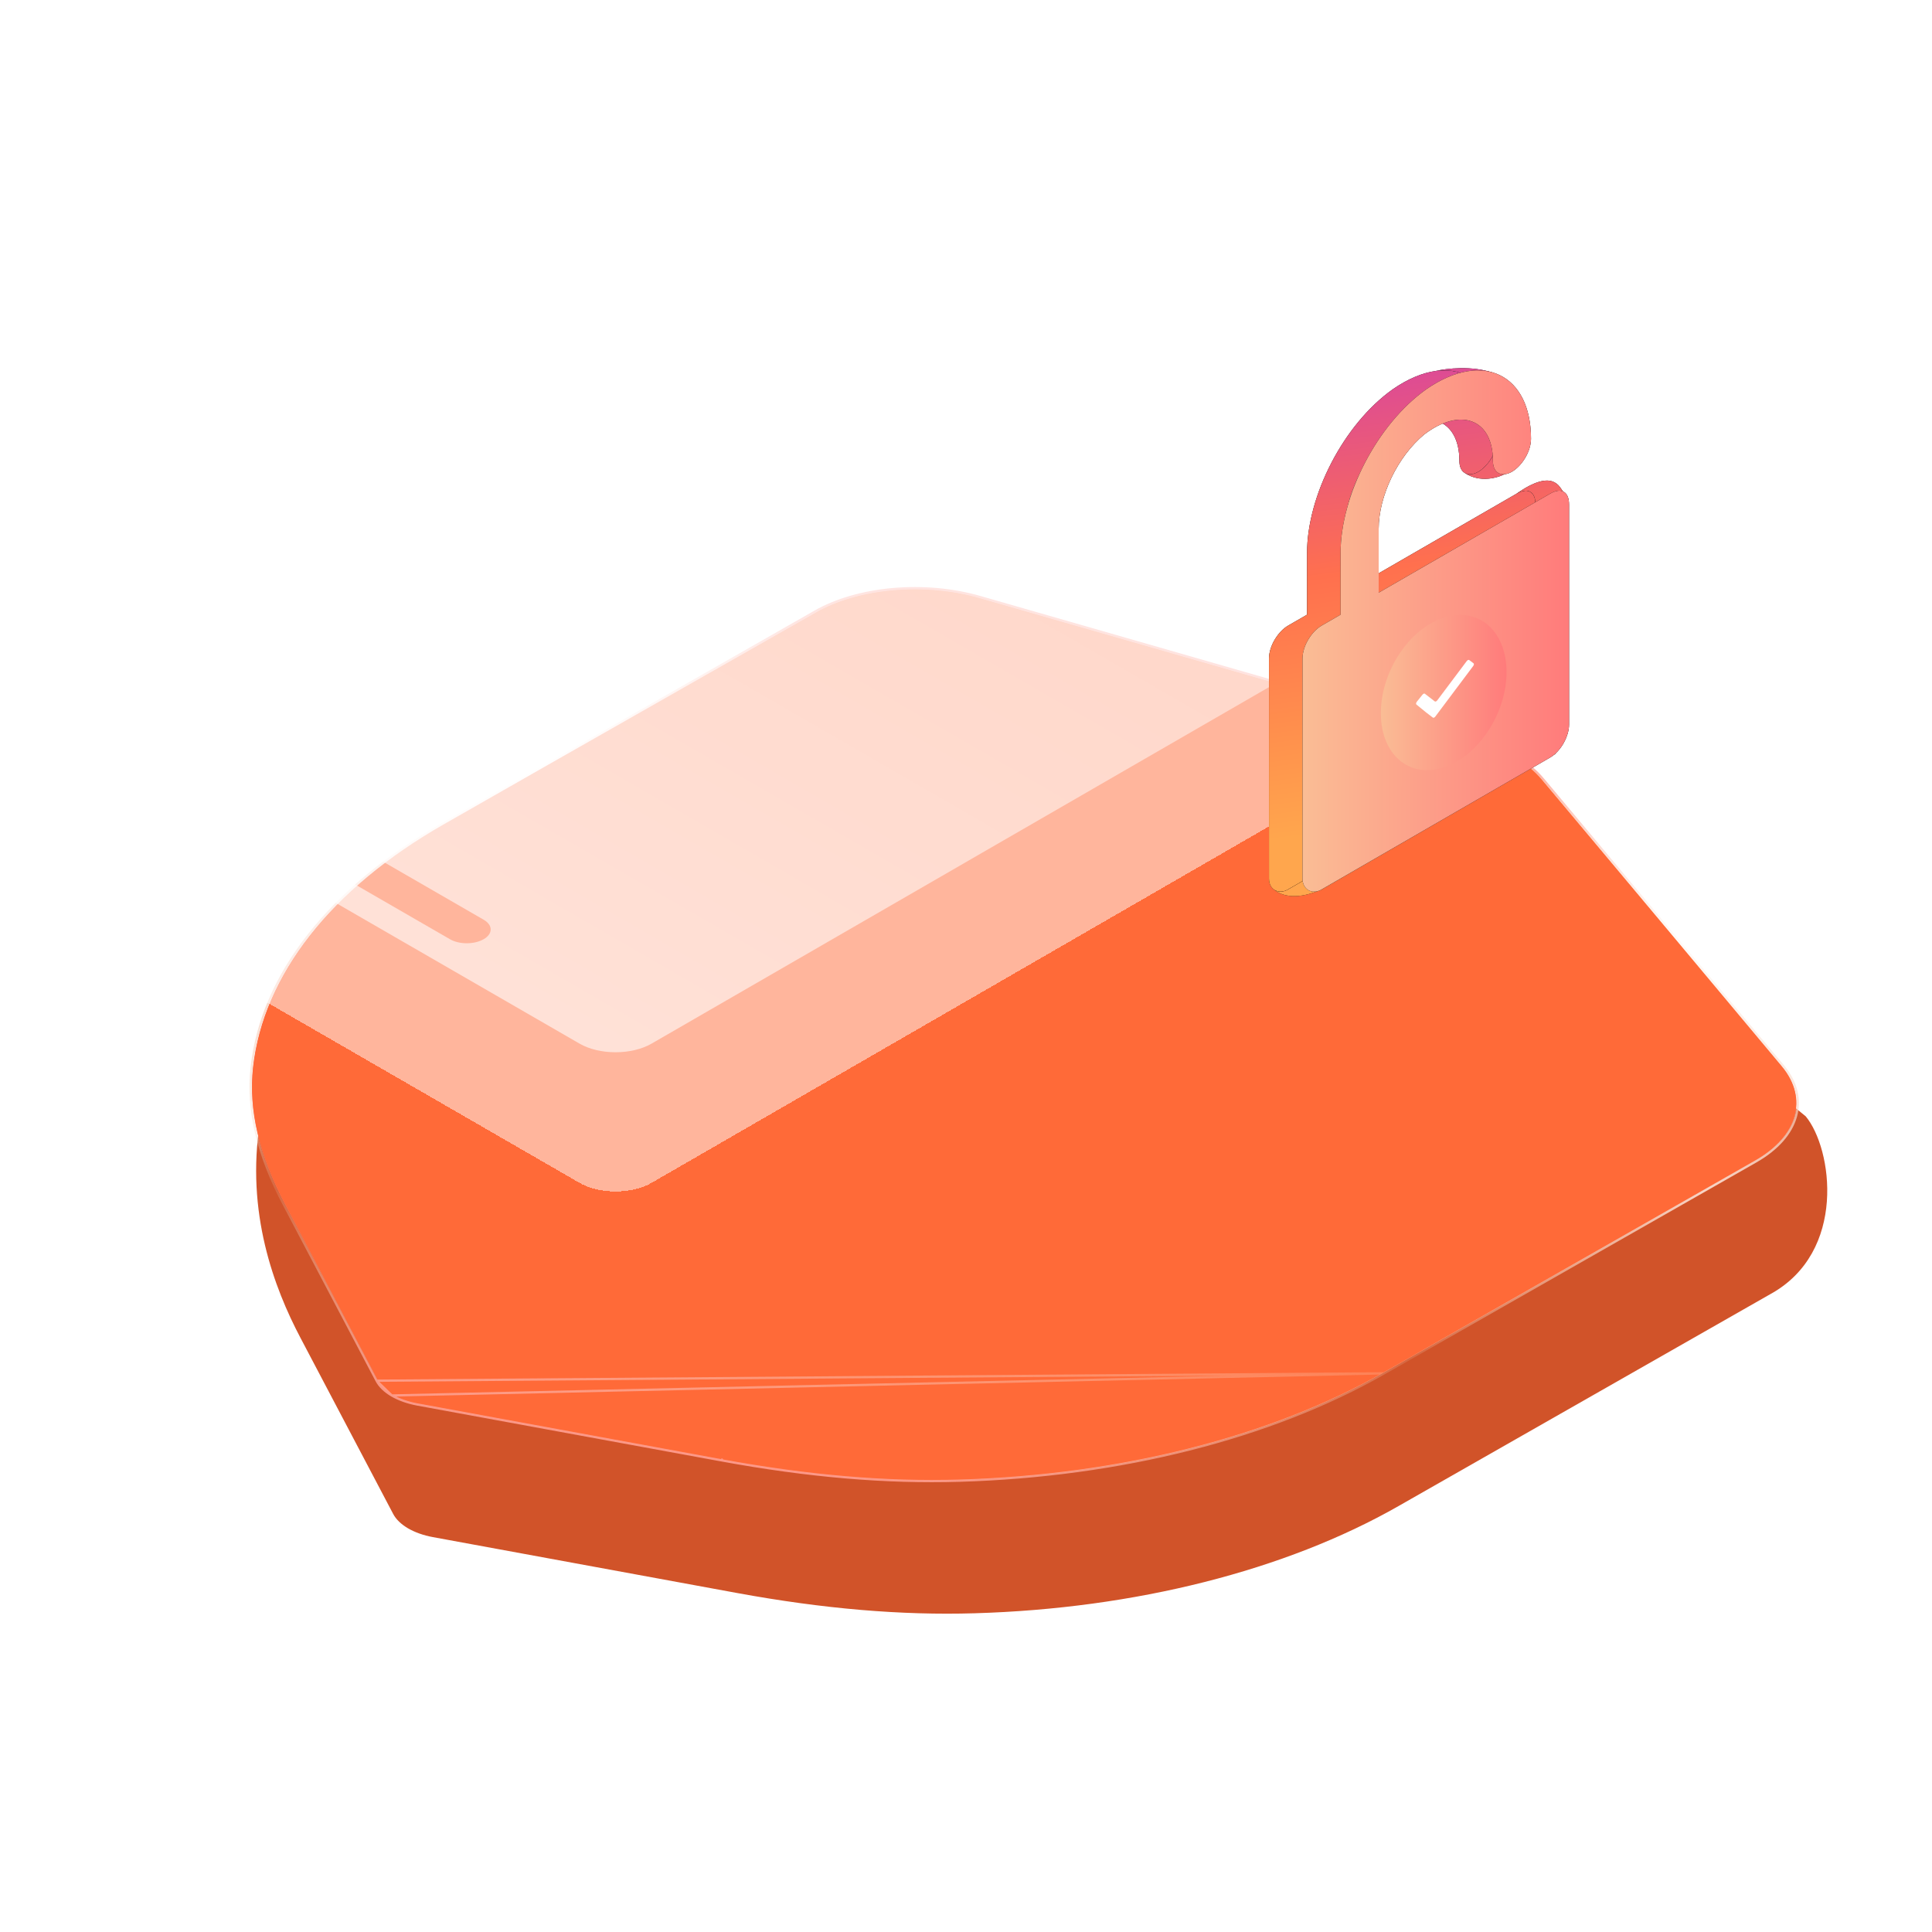 <svg width="40" height="40" viewBox="0 0 40 40" fill="none" xmlns="http://www.w3.org/2000/svg">
<g clip-path="url(#clip0_174_8418)">
<g filter="url(#filter0_b_174_8418)">
<g filter="url(#filter1_bd_174_8418)">
<path d="M8.447 30.454C8.59 30.537 8.766 30.6 8.961 30.636L15.263 31.794C17.052 32.122 18.659 32.258 20.177 32.213C23.497 32.116 26.614 31.328 28.952 29.995L36.649 25.608C38.246 24.734 37.938 22.588 37.385 21.924L32.236 17.714C31.945 17.36 31.442 17.067 30.825 16.891L20.603 13.953C19.46 13.623 18.094 13.743 17.208 14.249L9.506 18.64C7.17 19.97 5.597 20.122 5.384 22.036C5.084 23.91 5.676 25.478 6.221 26.511L8.14 30.156C8.199 30.269 8.306 30.371 8.447 30.454Z" fill="#D15329"/>
</g>
</g>
<g filter="url(#filter2_b_174_8418)">
<g filter="url(#filter3_bi_174_8418)">
<path d="M8.447 28.565C8.59 28.648 8.766 28.711 8.961 28.747L15.263 29.904C17.052 30.233 18.659 30.369 20.177 30.324C23.497 30.227 26.614 29.439 28.952 28.106L36.649 23.719C37.537 23.213 37.759 22.426 37.206 21.762L32.236 15.825C31.945 15.47 31.442 15.178 30.825 15.002L20.603 12.064C19.46 11.734 18.094 11.854 17.208 12.36L9.506 16.75C7.17 18.081 5.767 19.868 5.554 21.782C5.457 22.66 5.676 23.589 6.221 24.622L8.14 28.267C8.199 28.38 8.306 28.482 8.447 28.565Z" fill="url(#paint0_linear_174_8418)"/>
<path d="M8.447 28.565C8.59 28.648 8.766 28.711 8.961 28.747L15.263 29.904C17.052 30.233 18.659 30.369 20.177 30.324C23.497 30.227 26.614 29.439 28.952 28.106L36.649 23.719C37.537 23.213 37.759 22.426 37.206 21.762L32.236 15.825C31.945 15.47 31.442 15.178 30.825 15.002L20.603 12.064C19.46 11.734 18.094 11.854 17.208 12.36L9.506 16.75C7.17 18.081 5.767 19.868 5.554 21.782C5.457 22.66 5.676 23.589 6.221 24.622L8.14 28.267C8.199 28.38 8.306 28.482 8.447 28.565Z" fill="#FF6A38"/>
<path d="M8.427 28.577L8.427 28.577C8.573 28.661 8.752 28.726 8.953 28.763L15.254 29.92L15.263 29.904L15.254 29.92C17.046 30.249 18.656 30.386 20.178 30.341C23.506 30.243 26.629 29.454 28.972 28.118L8.427 28.577ZM8.427 28.577C8.282 28.492 8.173 28.388 8.112 28.271L8.427 28.577ZM36.669 23.731L28.972 28.118L8.112 28.271L6.193 24.627C5.647 23.593 5.428 22.662 5.526 21.781C5.739 19.863 7.145 18.072 9.485 16.739L17.188 12.348C18.083 11.837 19.463 11.716 20.616 12.049L30.838 14.986C31.461 15.164 31.968 15.46 32.262 15.818C32.262 15.818 32.263 15.818 32.263 15.818L37.232 21.755L37.232 21.755C37.791 22.425 37.567 23.219 36.669 23.731C36.669 23.731 36.669 23.731 36.669 23.731Z" stroke="url(#paint1_linear_174_8418)" stroke-width="0.047" stroke-linecap="round" stroke-linejoin="round"/>
</g>
</g>
<g filter="url(#filter4_bd_174_8418)">
<path fill-rule="evenodd" clip-rule="evenodd" d="M6.604 18.896C6.697 18.843 6.823 18.812 6.954 18.812C7.085 18.812 7.21 18.843 7.303 18.896L10.014 20.461C10.107 20.514 10.159 20.587 10.159 20.663C10.159 20.738 10.107 20.811 10.014 20.864C9.921 20.918 9.795 20.948 9.664 20.948C9.533 20.948 9.407 20.918 9.315 20.864L6.604 19.299C6.558 19.273 6.522 19.241 6.497 19.207C6.472 19.172 6.459 19.135 6.459 19.098C6.459 19.06 6.472 19.023 6.497 18.989C6.522 18.954 6.558 18.922 6.604 18.896L6.604 18.896ZM22.348 5.637L2.857 16.89C2.66 17.004 2.55 17.159 2.55 17.319C2.55 17.419 2.592 17.517 2.672 17.603C2.72 17.656 2.782 17.705 2.857 17.748L12.002 23.028C12.199 23.141 12.466 23.205 12.744 23.205C13.023 23.205 13.29 23.141 13.487 23.028L32.978 11.775C33.175 11.661 33.285 11.507 33.286 11.346C33.286 11.185 33.175 11.031 32.979 10.917L31.527 10.079L30.167 10.478C30.074 10.506 29.969 10.515 29.865 10.506C29.762 10.496 29.667 10.468 29.593 10.426L24.684 7.592C24.611 7.549 24.562 7.494 24.546 7.434C24.529 7.375 24.546 7.314 24.594 7.26L25.286 6.476L23.834 5.637C23.637 5.524 23.369 5.46 23.091 5.46C22.812 5.46 22.545 5.524 22.348 5.637ZM30.791 9.654L30.039 9.875L25.638 7.334L26.021 6.9L30.791 9.654Z" fill="white" fill-opacity="0.5" shape-rendering="crispEdges"/>
<path d="M6.604 18.896C6.697 18.843 6.823 18.812 6.954 18.812C7.085 18.812 7.21 18.843 7.303 18.896L10.014 20.461C10.107 20.514 10.159 20.587 10.159 20.663C10.159 20.738 10.107 20.811 10.014 20.864C9.921 20.918 9.795 20.948 9.664 20.948C9.533 20.948 9.407 20.918 9.315 20.864L6.604 19.299C6.558 19.273 6.522 19.241 6.497 19.207C6.472 19.172 6.459 19.135 6.459 19.098C6.459 19.06 6.472 19.023 6.497 18.989C6.522 18.954 6.558 18.922 6.604 18.896L6.604 18.896Z" fill="white" fill-opacity="0.5" shape-rendering="crispEdges"/>
<path d="M30.167 10.478L31.527 10.079L30.791 9.654L30.039 9.875L25.638 7.334L26.021 6.9L25.286 6.476L24.594 7.26C24.546 7.314 24.529 7.375 24.546 7.434C24.562 7.494 24.611 7.549 24.684 7.592L29.593 10.426C29.667 10.468 29.762 10.496 29.865 10.506C29.969 10.515 30.074 10.506 30.167 10.478Z" fill="white" fill-opacity="0.5" shape-rendering="crispEdges"/>
<path d="M2.857 16.89L22.348 5.637C22.545 5.524 22.812 5.46 23.091 5.46C23.369 5.46 23.637 5.524 23.834 5.637L25.286 6.476L26.021 6.9L30.791 9.654L31.527 10.079L32.979 10.917C33.175 11.031 33.286 11.185 33.286 11.346C33.285 11.507 33.175 11.661 32.978 11.775C33.618 11.464 33.551 9.963 33.101 9.584L23.663 4.12L2.55 15.9C2.331 16.392 2.469 17.461 2.672 17.603C2.592 17.517 2.55 17.419 2.55 17.319C2.55 17.159 2.66 17.004 2.857 16.89Z" fill="white" fill-opacity="0.5" shape-rendering="crispEdges"/>
</g>
<g filter="url(#filter5_b_174_8418)">
<path fill-rule="evenodd" clip-rule="evenodd" d="M2.857 15.471L22.348 4.218C22.545 4.104 22.812 4.041 23.091 4.041C23.37 4.041 23.637 4.104 23.834 4.218L25.286 5.056L25.035 5.729L30.168 8.659L31.527 8.659L32.979 9.498C33.175 9.611 33.286 9.766 33.286 9.926C33.286 10.087 33.175 10.242 32.978 10.355L13.487 21.609C13.29 21.722 13.023 21.786 12.744 21.786C12.466 21.786 12.199 21.722 12.002 21.609L2.857 16.329C2.66 16.215 2.55 16.061 2.55 15.9C2.55 15.739 2.66 15.585 2.857 15.471ZM6.604 17.477C6.697 17.423 6.823 17.393 6.954 17.393C7.085 17.393 7.21 17.423 7.303 17.477L10.014 19.042C10.107 19.095 10.159 19.168 10.159 19.244C10.159 19.319 10.107 19.392 10.014 19.445C9.921 19.499 9.795 19.529 9.664 19.529C9.533 19.529 9.407 19.499 9.315 19.445L6.604 17.88C6.558 17.854 6.522 17.822 6.497 17.788C6.472 17.753 6.459 17.716 6.459 17.678C6.459 17.641 6.472 17.604 6.497 17.569C6.522 17.535 6.558 17.503 6.604 17.477L6.604 17.477Z" fill="url(#paint2_linear_174_8418)"/>
<path d="M24.877 5.756L24.894 5.711L25.128 5.083L23.732 4.277C23.562 4.179 23.331 4.124 23.091 4.124C22.851 4.124 22.62 4.179 22.451 4.277L2.96 15.53C2.79 15.628 2.695 15.761 2.695 15.9L2.551 15.9L2.695 15.9C2.695 16.039 2.79 16.172 2.959 16.27C2.96 16.27 2.96 16.27 2.96 16.27M24.877 5.756L2.857 16.329L2.96 16.27M24.877 5.756L24.933 5.788L30.067 8.719L30.109 8.743L30.168 8.743L31.467 8.743L24.877 5.756ZM2.96 16.27L12.104 21.549M2.96 16.27L12.104 21.549M12.104 21.549L12.104 21.549L12.104 21.549ZM6.502 17.418L6.502 17.418L6.502 17.418C6.502 17.418 6.502 17.418 6.502 17.418C6.442 17.452 6.395 17.492 6.363 17.537C6.331 17.582 6.314 17.63 6.314 17.678C6.314 17.727 6.331 17.775 6.363 17.82C6.395 17.864 6.442 17.905 6.502 17.939L9.212 19.504C9.332 19.574 9.495 19.613 9.664 19.613C9.834 19.613 9.996 19.574 10.116 19.504C10.236 19.435 10.303 19.341 10.303 19.244C10.303 19.146 10.236 19.052 10.116 18.983L7.406 17.418L7.405 17.417C7.286 17.348 7.123 17.31 6.954 17.31C6.784 17.31 6.622 17.348 6.502 17.418Z" stroke="url(#paint3_linear_174_8418)" stroke-width="0.237"/>
</g>
<path d="M31.397 10.222L27.849 12.271L27.849 10.951C27.849 10.268 28.244 9.449 28.796 8.993C29.544 8.424 30.215 8.675 30.215 9.54C30.215 9.667 30.257 9.75 30.323 9.79C30.398 9.837 30.503 9.828 30.609 9.767C30.806 9.653 31.003 9.358 31.003 9.084C31.003 8.117 30.474 7.578 29.727 7.68C29.453 7.718 29.151 7.841 28.835 8.06C27.81 8.789 27.061 10.268 27.061 11.451L27.061 12.726L26.667 12.954C26.47 13.068 26.273 13.363 26.273 13.636L26.273 18.189C26.273 18.297 26.317 18.38 26.386 18.424C26.461 18.473 26.564 18.476 26.667 18.416L31.397 15.685C31.634 15.548 31.792 15.23 31.792 15.002L31.792 10.45C31.792 10.177 31.634 10.086 31.397 10.222ZM29.426 14.41L29.426 15.002C29.426 15.275 29.268 15.548 29.032 15.685C28.796 15.822 28.638 15.73 28.638 15.457L28.638 14.866C28.401 14.82 28.244 14.638 28.244 14.319C28.244 13.727 28.717 13.045 29.229 12.885C29.505 12.817 29.742 12.954 29.82 13.227C29.899 13.591 29.702 14.069 29.426 14.41Z" fill="black"/>
<path d="M31.397 10.222L27.849 12.271L27.849 10.951C27.849 10.268 28.244 9.449 28.796 8.993C29.544 8.424 30.215 8.675 30.215 9.54C30.215 9.667 30.257 9.75 30.323 9.79C30.398 9.837 30.503 9.828 30.609 9.767C30.806 9.653 31.003 9.358 31.003 9.084C31.003 8.117 30.474 7.578 29.727 7.68C29.453 7.718 29.151 7.841 28.835 8.06C27.81 8.789 27.061 10.268 27.061 11.451L27.061 12.726L26.667 12.954C26.47 13.068 26.273 13.363 26.273 13.636L26.273 18.189C26.273 18.297 26.317 18.38 26.386 18.424C26.461 18.473 26.564 18.476 26.667 18.416L31.397 15.685C31.634 15.548 31.792 15.23 31.792 15.002L31.792 10.45C31.792 10.177 31.634 10.086 31.397 10.222ZM29.426 14.41L29.426 15.002C29.426 15.275 29.268 15.548 29.032 15.685C28.796 15.822 28.638 15.73 28.638 15.457L28.638 14.866C28.401 14.82 28.244 14.638 28.244 14.319C28.244 13.727 28.717 13.045 29.229 12.885C29.505 12.817 29.742 12.954 29.82 13.227C29.899 13.591 29.702 14.069 29.426 14.41Z" fill="url(#paint4_linear_174_8418)"/>
<path d="M26.667 18.416C26.564 18.476 26.461 18.473 26.386 18.424C26.549 18.562 26.881 18.631 27.358 18.416L32.201 15.608L32.361 10.178C32.29 10.089 32.157 9.688 31.397 10.222C31.634 10.086 31.792 10.177 31.792 10.45L31.792 15.002C31.792 15.23 31.634 15.548 31.397 15.685L26.667 18.416Z" fill="black"/>
<path d="M26.667 18.416C26.564 18.476 26.461 18.473 26.386 18.424C26.549 18.562 26.881 18.631 27.358 18.416L32.201 15.608L32.361 10.178C32.29 10.089 32.157 9.688 31.397 10.222C31.634 10.086 31.792 10.177 31.792 10.45L31.792 15.002C31.792 15.23 31.634 15.548 31.397 15.685L26.667 18.416Z" fill="url(#paint5_linear_174_8418)"/>
<path d="M31.003 9.084C31.003 9.358 30.806 9.653 30.609 9.767C30.503 9.828 30.398 9.837 30.323 9.79C30.643 10.007 31.026 9.89 31.177 9.804L30.919 7.721C30.478 7.564 29.94 7.629 29.727 7.68C30.474 7.578 31.003 8.117 31.003 9.084Z" fill="black"/>
<path d="M31.003 9.084C31.003 9.358 30.806 9.653 30.609 9.767C30.503 9.828 30.398 9.837 30.323 9.79C30.643 10.007 31.026 9.89 31.177 9.804L30.919 7.721C30.478 7.564 29.94 7.629 29.727 7.68C30.474 7.578 31.003 8.117 31.003 9.084Z" fill="url(#paint6_linear_174_8418)"/>
<path d="M32.092 10.222L28.544 12.271L28.544 10.951C28.544 10.268 28.938 9.449 29.49 8.993C30.239 8.424 30.909 8.675 30.909 9.54C30.909 9.813 31.106 9.881 31.303 9.767C31.5 9.653 31.698 9.358 31.698 9.084C31.698 7.764 30.712 7.241 29.529 8.06C28.504 8.789 27.755 10.268 27.755 11.451L27.755 12.726L27.361 12.954C27.164 13.068 26.967 13.363 26.967 13.636L26.967 18.189C26.967 18.416 27.164 18.53 27.361 18.416L32.092 15.685C32.328 15.548 32.486 15.23 32.486 15.002L32.486 10.45C32.486 10.177 32.328 10.086 32.092 10.222ZM30.121 14.41L30.121 15.002C30.121 15.275 29.963 15.548 29.726 15.685C29.49 15.822 29.332 15.73 29.332 15.457L29.332 14.866C29.096 14.82 28.938 14.638 28.938 14.319C28.938 13.727 29.411 13.045 29.924 12.885C30.199 12.817 30.436 12.954 30.515 13.227C30.594 13.591 30.396 14.069 30.121 14.41Z" fill="black"/>
<path d="M32.092 10.222L28.544 12.271L28.544 10.951C28.544 10.268 28.938 9.449 29.49 8.993C30.239 8.424 30.909 8.675 30.909 9.54C30.909 9.813 31.106 9.881 31.303 9.767C31.5 9.653 31.698 9.358 31.698 9.084C31.698 7.764 30.712 7.241 29.529 8.06C28.504 8.789 27.755 10.268 27.755 11.451L27.755 12.726L27.361 12.954C27.164 13.068 26.967 13.363 26.967 13.636L26.967 18.189C26.967 18.416 27.164 18.53 27.361 18.416L32.092 15.685C32.328 15.548 32.486 15.23 32.486 15.002L32.486 10.45C32.486 10.177 32.328 10.086 32.092 10.222ZM30.121 14.41L30.121 15.002C30.121 15.275 29.963 15.548 29.726 15.685C29.49 15.822 29.332 15.73 29.332 15.457L29.332 14.866C29.096 14.82 28.938 14.638 28.938 14.319C28.938 13.727 29.411 13.045 29.924 12.885C30.199 12.817 30.436 12.954 30.515 13.227C30.594 13.591 30.396 14.069 30.121 14.41Z" fill="url(#paint7_linear_174_8418)"/>
<path d="M29.885 12.789C30.603 12.553 31.188 13.054 31.191 13.909C31.194 14.764 30.612 15.651 29.894 15.887C29.176 16.124 28.591 15.623 28.589 14.768C28.588 13.913 29.165 13.027 29.885 12.789Z" fill="url(#paint8_linear_174_8418)"/>
<path fill-rule="evenodd" clip-rule="evenodd" d="M30.418 13.665C30.406 13.656 30.383 13.666 30.367 13.687L29.757 14.5C29.741 14.521 29.718 14.531 29.706 14.522L29.5 14.363C29.494 14.358 29.486 14.358 29.476 14.362C29.467 14.366 29.457 14.374 29.449 14.385L29.332 14.531C29.324 14.542 29.32 14.553 29.318 14.563C29.317 14.573 29.32 14.582 29.326 14.587L29.532 14.755C29.544 14.765 29.564 14.78 29.577 14.789L29.666 14.857C29.678 14.866 29.701 14.857 29.717 14.835L30.501 13.789C30.517 13.768 30.52 13.742 30.508 13.733L30.418 13.665Z" fill="white"/>
</g>
<defs>
<filter id="filter0_b_174_8418" x="0.036" y="8.501" width="43.063" height="28.988" filterUnits="userSpaceOnUse" color-interpolation-filters="sRGB">
<feFlood flood-opacity="0" result="BackgroundImageFix"/>
<feGaussianBlur in="BackgroundImageFix" stdDeviation="2.634"/>
<feComposite in2="SourceAlpha" operator="in" result="effect1_backgroundBlur_174_8418"/>
<feBlend mode="normal" in="SourceGraphic" in2="effect1_backgroundBlur_174_8418" result="shape"/>
</filter>
<filter id="filter1_bd_174_8418" x="-1.231" y="8.422" width="45.597" height="31.522" filterUnits="userSpaceOnUse" color-interpolation-filters="sRGB">
<feFlood flood-opacity="0" result="BackgroundImageFix"/>
<feGaussianBlur in="BackgroundImageFix" stdDeviation="1.18"/>
<feComposite in2="SourceAlpha" operator="in" result="effect1_backgroundBlur_174_8418"/>
<feColorMatrix in="SourceAlpha" type="matrix" values="0 0 0 0 0 0 0 0 0 0 0 0 0 0 0 0 0 0 127 0" result="hardAlpha"/>
<feOffset dy="1.188"/>
<feGaussianBlur stdDeviation="3.267"/>
<feComposite in2="hardAlpha" operator="out"/>
<feColorMatrix type="matrix" values="0 0 0 0 1 0 0 0 0 0.58 0 0 0 0 0.344 0 0 0 0.39 0"/>
<feBlend mode="normal" in2="effect1_backgroundBlur_174_8418" result="effect2_dropShadow_174_8418"/>
<feBlend mode="normal" in="SourceGraphic" in2="effect2_dropShadow_174_8418" result="shape"/>
</filter>
<filter id="filter2_b_174_8418" x="-5.061" y="1.311" width="53.161" height="39.59" filterUnits="userSpaceOnUse" color-interpolation-filters="sRGB">
<feFlood flood-opacity="0" result="BackgroundImageFix"/>
<feGaussianBlur in="BackgroundImageFix" stdDeviation="5.267"/>
<feComposite in2="SourceAlpha" operator="in" result="effect1_backgroundBlur_174_8418"/>
<feBlend mode="normal" in="SourceGraphic" in2="effect1_backgroundBlur_174_8418" result="shape"/>
</filter>
<filter id="filter3_bi_174_8418" x="3.114" y="9.486" width="36.811" height="23.241" filterUnits="userSpaceOnUse" color-interpolation-filters="sRGB">
<feFlood flood-opacity="0" result="BackgroundImageFix"/>
<feGaussianBlur in="BackgroundImageFix" stdDeviation="1.18"/>
<feComposite in2="SourceAlpha" operator="in" result="effect1_backgroundBlur_174_8418"/>
<feBlend mode="normal" in="SourceGraphic" in2="effect1_backgroundBlur_174_8418" result="shape"/>
<feColorMatrix in="SourceAlpha" type="matrix" values="0 0 0 0 0 0 0 0 0 0 0 0 0 0 0 0 0 0 127 0" result="hardAlpha"/>
<feOffset dx="-0.315" dy="0.315"/>
<feGaussianBlur stdDeviation="0.787"/>
<feComposite in2="hardAlpha" operator="arithmetic" k2="-1" k3="1"/>
<feColorMatrix type="matrix" values="0 0 0 0 1 0 0 0 0 1 0 0 0 0 1 0 0 0 0.3 0"/>
<feBlend mode="normal" in2="shape" result="effect2_innerShadow_174_8418"/>
</filter>
<filter id="filter4_bd_174_8418" x="0.329" y="2.203" width="35.229" height="24.575" filterUnits="userSpaceOnUse" color-interpolation-filters="sRGB">
<feFlood flood-opacity="0" result="BackgroundImageFix"/>
<feGaussianBlur in="BackgroundImageFix" stdDeviation="0.958"/>
<feComposite in2="SourceAlpha" operator="in" result="effect1_backgroundBlur_174_8418"/>
<feColorMatrix in="SourceAlpha" type="matrix" values="0 0 0 0 0 0 0 0 0 0 0 0 0 0 0 0 0 0 127 0" result="hardAlpha"/>
<feOffset dy="1.464"/>
<feGaussianBlur stdDeviation="1.055"/>
<feComposite in2="hardAlpha" operator="out"/>
<feColorMatrix type="matrix" values="0 0 0 0 0.733 0 0 0 0 0.096 0 0 0 0 0.055 0 0 0 0.8 0"/>
<feBlend mode="normal" in2="effect1_backgroundBlur_174_8418" result="effect2_dropShadow_174_8418"/>
<feBlend mode="normal" in="SourceGraphic" in2="effect2_dropShadow_174_8418" result="shape"/>
</filter>
<filter id="filter5_b_174_8418" x="1.623" y="3.114" width="32.589" height="19.598" filterUnits="userSpaceOnUse" color-interpolation-filters="sRGB">
<feFlood flood-opacity="0" result="BackgroundImageFix"/>
<feGaussianBlur in="BackgroundImageFix" stdDeviation="0.463"/>
<feComposite in2="SourceAlpha" operator="in" result="effect1_backgroundBlur_174_8418"/>
<feBlend mode="normal" in="SourceGraphic" in2="effect1_backgroundBlur_174_8418" result="shape"/>
</filter>
<linearGradient id="paint0_linear_174_8418" x1="3.404" y1="23.397" x2="22.385" y2="40.033" gradientUnits="userSpaceOnUse">
<stop stop-color="#F9788B"/>
<stop offset="0.641" stop-color="#FFA438"/>
<stop offset="1" stop-color="#FFA0A0"/>
</linearGradient>
<linearGradient id="paint1_linear_174_8418" x1="21.257" y1="13.235" x2="18.646" y2="30.66" gradientUnits="userSpaceOnUse">
<stop stop-color="#FF9789"/>
<stop offset="0.214" stop-color="#F8D8C6" stop-opacity="0.15"/>
<stop offset="0.5" stop-color="#F8D5C6"/>
<stop offset="0.75" stop-color="#F8DBC6" stop-opacity="0.15"/>
<stop offset="1" stop-color="#FF9789"/>
</linearGradient>
<linearGradient id="paint2_linear_174_8418" x1="28.406" y1="6.858" x2="17.676" y2="25.444" gradientUnits="userSpaceOnUse">
<stop stop-color="white" stop-opacity="0.4"/>
<stop offset="1" stop-color="white" stop-opacity="0.6"/>
</linearGradient>
<linearGradient id="paint3_linear_174_8418" x1="15.48" y1="9.247" x2="16.833" y2="15.835" gradientUnits="userSpaceOnUse">
<stop stop-color="white" stop-opacity="0.43"/>
<stop offset="0.847" stop-color="white" stop-opacity="0.44"/>
<stop offset="1" stop-color="white" stop-opacity="0"/>
</linearGradient>
<linearGradient id="paint4_linear_174_8418" x1="31.546" y1="6.058" x2="32.931" y2="16.535" gradientUnits="userSpaceOnUse">
<stop stop-color="#D23FAC"/>
<stop offset="0.5" stop-color="#FF704E"/>
<stop offset="1" stop-color="#FFA64D"/>
</linearGradient>
<linearGradient id="paint5_linear_174_8418" x1="31.546" y1="6.058" x2="32.931" y2="16.535" gradientUnits="userSpaceOnUse">
<stop stop-color="#D23FAC"/>
<stop offset="0.5" stop-color="#FF704E"/>
<stop offset="1" stop-color="#FFA64D"/>
</linearGradient>
<linearGradient id="paint6_linear_174_8418" x1="31.546" y1="6.058" x2="32.931" y2="16.535" gradientUnits="userSpaceOnUse">
<stop stop-color="#D23FAC"/>
<stop offset="0.5" stop-color="#FF704E"/>
<stop offset="1" stop-color="#FFA64D"/>
</linearGradient>
<linearGradient id="paint7_linear_174_8418" x1="26.967" y1="14.086" x2="32.486" y2="14.086" gradientUnits="userSpaceOnUse">
<stop stop-color="#FABD95"/>
<stop offset="1" stop-color="#FF7B7B"/>
</linearGradient>
<linearGradient id="paint8_linear_174_8418" x1="28.589" y1="13.99" x2="31.191" y2="13.99" gradientUnits="userSpaceOnUse">
<stop stop-color="#FABD95"/>
<stop offset="1" stop-color="#FF7B7B"/>
</linearGradient>
<clipPath id="clip0_174_8418">
<rect width="40" height="40" fill="white"/>
</clipPath>
</defs>
</svg>
